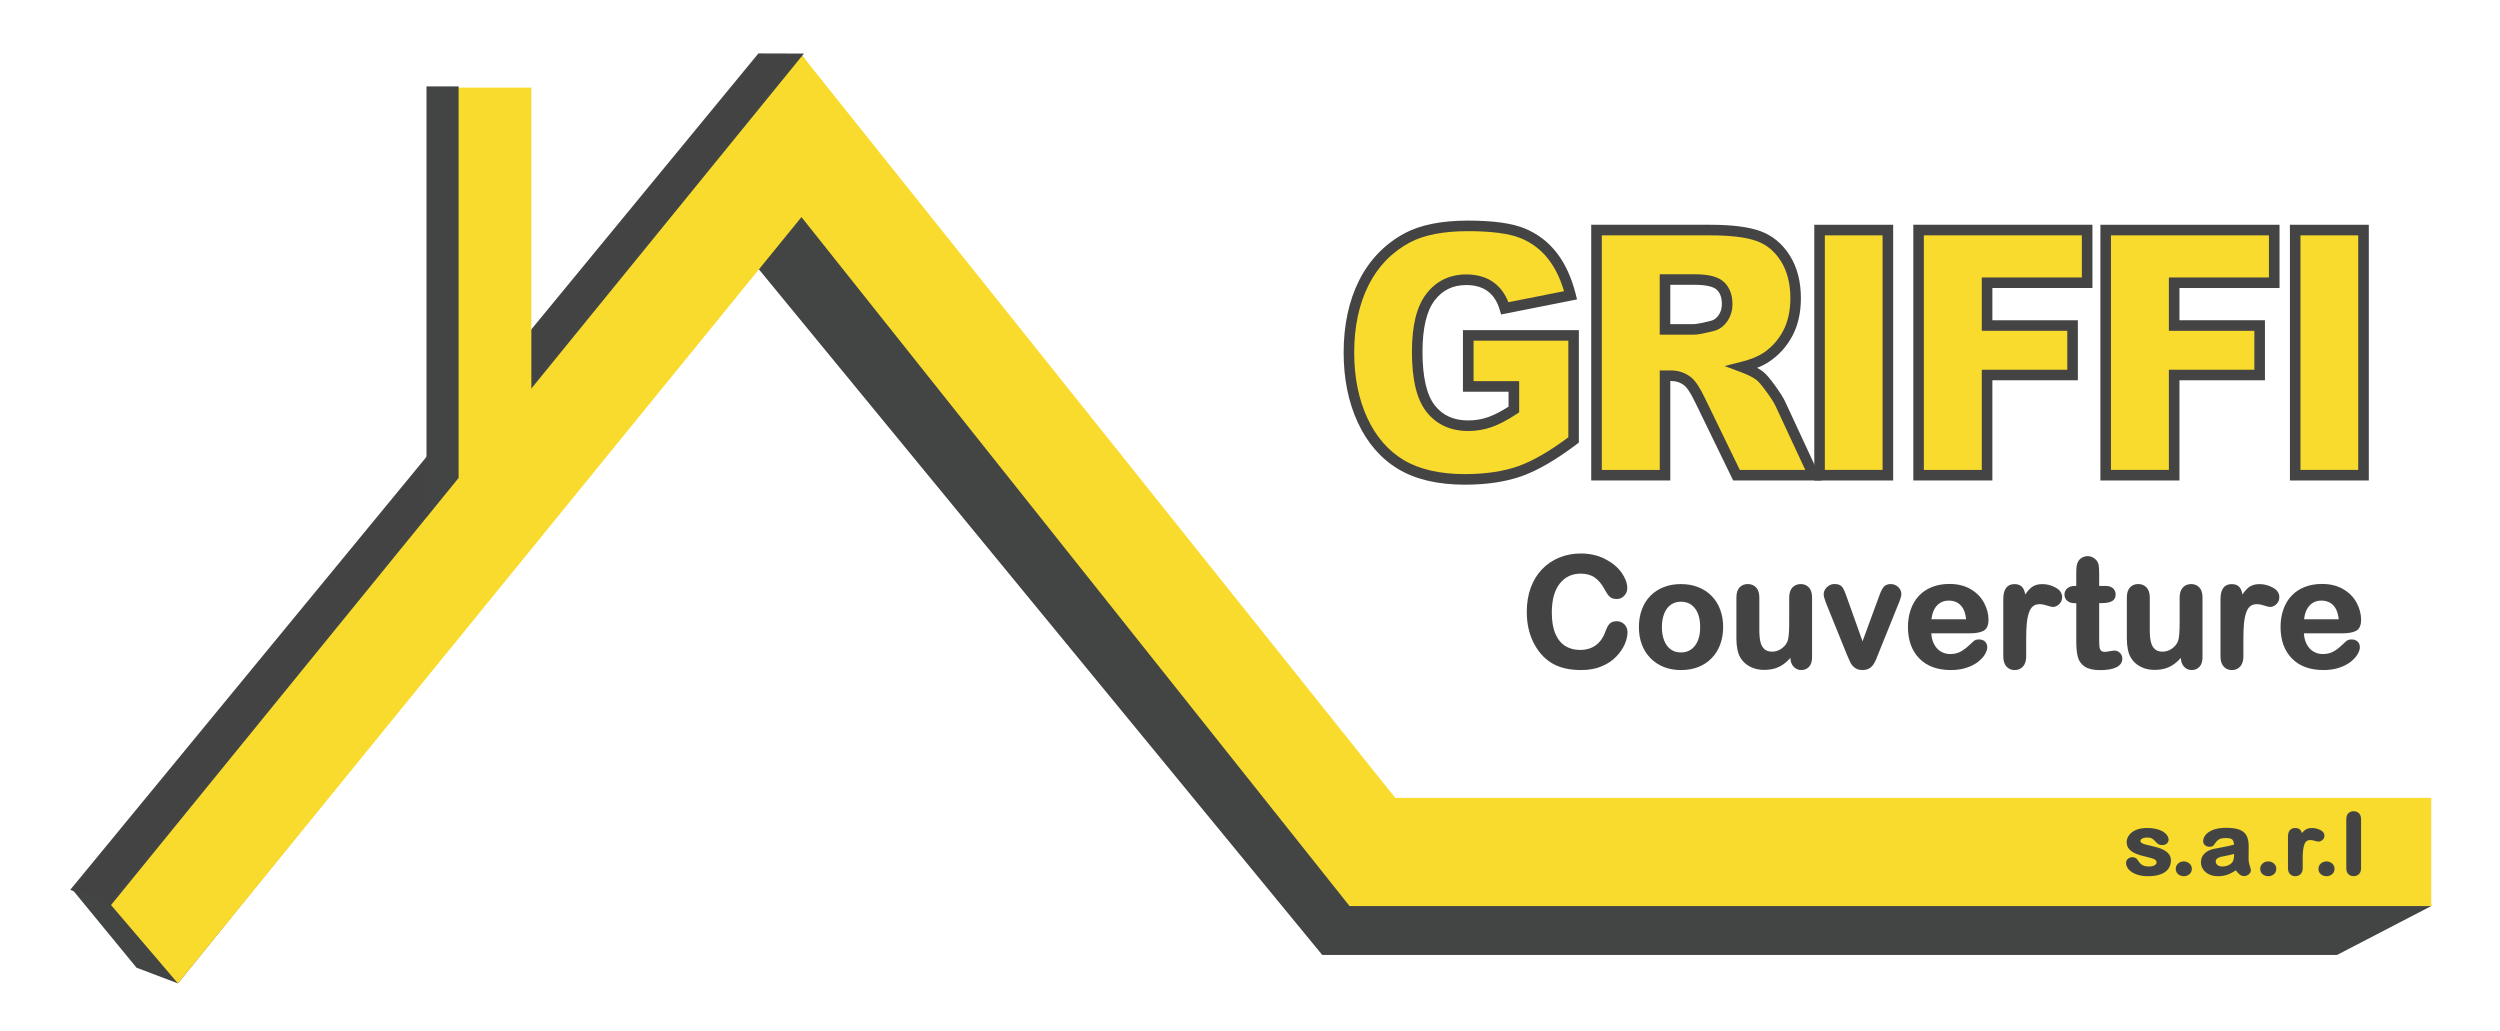 <?xml version="1.0" encoding="utf-8"?>
<!-- Generator: Adobe Illustrator 26.1.0, SVG Export Plug-In . SVG Version: 6.00 Build 0)  -->
<svg version="1.1" id="ORIGINAL" xmlns="http://www.w3.org/2000/svg" xmlns:xlink="http://www.w3.org/1999/xlink" x="0px" y="0px"
	 viewBox="0 0 751 309.62" style="enable-background:new 0 0 751 309.62;" xml:space="preserve">
<style type="text/css">
	.st0{fill-rule:evenodd;clip-rule:evenodd;fill:#434343;}
	.st1{fill:#434444;}
	.st2{fill-rule:evenodd;clip-rule:evenodd;fill:#F8DB2D;}
	.st3{fill-rule:evenodd;clip-rule:evenodd;fill:#434343;stroke:#434444;stroke-width:0.709;stroke-miterlimit:10;}
	.st4{fill:#F8DB2D;}
	.st5{fill:#444445;}
	.st6{fill:#434343;stroke:#434444;stroke-width:0.709;stroke-miterlimit:10;}
	.st7{fill-rule:evenodd;clip-rule:evenodd;fill:#434444;stroke:#434444;stroke-width:0.709;stroke-miterlimit:10;}
</style>
<g>
	<polygon class="st0" points="240.76,16.44 227.99,16.4 21.68,267.15 41.02,290.7 53.44,295.4 227.48,80.31 397.21,286.87 
		436.89,286.87 702.03,286.87 730.34,272.18 728.98,254.36 410.92,254.36 	"/>
	<path class="st1" d="M41.23,290.41l12.09,4.57L227.48,79.75l0.28,0.34l169.62,206.43h304.56l28.03-14.54l-1.31-17.26H410.74
		l-0.11-0.15L240.58,16.8l-12.42-0.04L22.13,267.15L41.23,290.41z"/>
</g>
<polygon class="st2" points="240.76,16.44 33.12,271.6 53.44,295.4 240.76,65.21 405.38,272.15 405.41,272.18 445.09,272.18 
	730.34,272.18 730.34,239.67 419.12,239.67 "/>
<polygon class="st3" points="21.68,267.15 33.12,271.6 240.76,16.44 227.99,16.4 "/>
<polygon class="st2" points="128.47,26.31 159.62,26.31 159.62,123.46 128.47,161.75 "/>
<g>
	<g>
		<g>
			<path class="st4" d="M441.07,116.08v-15.32h31.65v31.4c-6.06,4.59-11.42,7.71-16.07,9.37c-4.66,1.66-10.18,2.49-16.57,2.49
				c-7.87,0-14.28-1.49-19.24-4.47c-4.96-2.98-8.8-7.42-11.53-13.31c-2.73-5.89-4.09-12.66-4.09-20.29c0-8.04,1.49-15.03,4.48-20.97
				c2.98-5.94,7.35-10.46,13.11-13.54c4.49-2.38,10.53-3.57,18.13-3.57c7.32,0,12.8,0.74,16.43,2.21c3.63,1.47,6.65,3.76,9.04,6.86
				c2.4,3.1,4.2,7.02,5.4,11.78l-19.76,3.92c-0.81-2.78-2.19-4.91-4.14-6.38c-1.94-1.47-4.42-2.21-7.44-2.21
				c-4.49,0-8.07,1.73-10.74,5.2s-4,8.95-4,16.45c0,7.97,1.35,13.66,4.05,17.08c2.7,3.42,6.46,5.12,11.28,5.12
				c2.29,0,4.48-0.37,6.56-1.11c2.08-0.74,4.46-1.99,7.14-3.77v-6.93H441.07z"/>
			<path class="st5" d="M440.07,145.6c-8.12,0-14.87-1.58-20.05-4.7c-5.21-3.13-9.3-7.85-12.15-14.01
				c-2.81-6.08-4.24-13.13-4.24-20.96c0-8.25,1.56-15.54,4.64-21.68c3.12-6.21,7.76-11,13.78-14.23c4.71-2.49,11.06-3.75,18.88-3.75
				c7.6,0,13.17,0.76,17.03,2.33c3.88,1.57,7.14,4.05,9.7,7.36c2.52,3.26,4.43,7.42,5.68,12.36l0.41,1.62l-22.82,4.53l-0.41-1.39
				c-0.72-2.47-1.89-4.29-3.57-5.56c-1.65-1.25-3.83-1.89-6.48-1.89c-4.01,0-7.11,1.5-9.48,4.58c-2.44,3.17-3.67,8.38-3.67,15.48
				c0,7.57,1.25,12.98,3.7,16.09c2.4,3.04,5.68,4.52,10.03,4.52c2.1,0,4.13-0.34,6.03-1.01c1.77-0.63,3.81-1.68,6.09-3.13v-4.48
				h-13.7v-18.5h34.82v33.77l-0.63,0.48c-6.16,4.66-11.71,7.89-16.5,9.6C452.37,144.73,446.61,145.6,440.07,145.6z M440.93,69.44
				c-7.3,0-13.15,1.14-17.39,3.38c-5.43,2.91-9.61,7.23-12.43,12.85c-2.86,5.69-4.31,12.51-4.31,20.26c0,7.37,1.33,13.97,3.94,19.63
				c2.58,5.57,6.25,9.82,10.91,12.62c4.68,2.82,10.88,4.24,18.42,4.24c6.18,0,11.57-0.81,16.04-2.39c4.32-1.54,9.37-4.45,15.02-8.67
				v-29.02h-28.47v12.15h13.7v9.37l-0.71,0.47c-2.78,1.84-5.3,3.16-7.49,3.94c-2.24,0.79-4.62,1.2-7.09,1.2
				c-5.31,0-9.53-1.93-12.53-5.73c-2.95-3.74-4.39-9.65-4.39-18.06c0-7.93,1.42-13.63,4.33-17.42c2.97-3.86,7.01-5.82,12-5.82
				c3.35,0,6.18,0.85,8.4,2.53c1.87,1.42,3.29,3.37,4.24,5.82l16.72-3.32c-1.13-3.81-2.7-7.03-4.68-9.58
				c-2.21-2.86-5.03-5-8.38-6.36C453.34,70.15,448.01,69.44,440.93,69.44z"/>
		</g>
		<g>
			<path class="st4" d="M479.59,142.75V69.11h34.13c6.33,0,11.17,0.6,14.51,1.81c3.35,1.21,6.04,3.44,8.09,6.71
				c2.05,3.27,3.07,7.24,3.07,11.93c0,4.09-0.78,7.61-2.35,10.57c-1.57,2.96-3.72,5.37-6.47,7.21c-1.75,1.17-4.15,2.14-7.19,2.91
				c2.44,0.91,4.22,1.81,5.33,2.72c0.75,0.6,1.84,1.89,3.28,3.87c1.43,1.98,2.39,3.5,2.87,4.57l9.92,21.34h-23.14l-10.95-22.5
				c-1.39-2.91-2.62-4.8-3.71-5.68c-1.48-1.14-3.15-1.71-5.02-1.71h-1.81v29.89H479.59z M500.16,98.95h8.64c0.93,0,2.74-0.33,5.43-1
				c1.36-0.3,2.46-1.07,3.32-2.31c0.86-1.24,1.29-2.66,1.29-4.27c0-2.38-0.68-4.2-2.04-5.48c-1.36-1.27-3.9-1.91-7.64-1.91h-9V98.95
				z"/>
			<path class="st5" d="M547.27,144.34h-26.62l-11.38-23.4c-1.6-3.35-2.66-4.64-3.27-5.13c-1.18-0.91-2.5-1.36-4.02-1.36h-0.22
				v29.89H478V67.52h35.72c6.57,0,11.5,0.62,15.05,1.9c3.67,1.32,6.67,3.8,8.9,7.36c2.2,3.51,3.32,7.8,3.32,12.77
				c0,4.33-0.85,8.14-2.54,11.32c-1.69,3.19-4.04,5.8-6.99,7.78c-1.01,0.68-2.22,1.29-3.62,1.84c0.73,0.4,1.35,0.81,1.87,1.23
				c0.88,0.7,2.01,2.03,3.56,4.17c1.51,2.09,2.5,3.67,3.03,4.85L547.27,144.34z M522.64,141.16h19.66l-8.87-19.08
				c-0.44-0.99-1.36-2.43-2.72-4.31c-1.67-2.31-2.54-3.21-2.98-3.56c-0.98-0.8-2.63-1.62-4.89-2.47l-4.78-1.78l4.95-1.25
				c2.86-0.72,5.11-1.63,6.7-2.69c2.51-1.68,4.51-3.92,5.95-6.63c1.44-2.72,2.17-6.03,2.17-9.83c0-4.36-0.95-8.09-2.83-11.09
				c-1.87-2.98-4.26-4.96-7.29-6.06c-3.16-1.14-7.86-1.71-13.97-1.71h-32.55v70.47h17.4v-29.89h3.4c2.22,0,4.23,0.69,5.99,2.04
				c1.31,1.05,2.67,3.09,4.17,6.25L522.64,141.16z M508.8,100.54h-10.22V82.39h10.58c4.2,0,7.05,0.76,8.73,2.34
				c1.68,1.58,2.54,3.81,2.54,6.63c0,1.93-0.53,3.67-1.57,5.17c-1.09,1.57-2.53,2.57-4.28,2.96
				C511.73,100.2,509.89,100.54,508.8,100.54z M501.75,97.36h7.05c0.45,0,1.71-0.12,5.04-0.96c1-0.22,1.77-0.77,2.4-1.68
				c0.68-0.98,1.01-2.08,1.01-3.36c0-1.94-0.5-3.35-1.53-4.32c-0.72-0.67-2.44-1.48-6.55-1.48h-7.41V97.36z"/>
		</g>
		<g>
			<path class="st4" d="M546.6,69.11h20.53v73.64H546.6V69.11z"/>
			<path class="st5" d="M568.71,144.34h-23.7V67.52h23.7V144.34z M548.18,141.16h17.35V70.7h-17.35V141.16z"/>
		</g>
		<g>
			<path class="st4" d="M576.35,69.11h50.63v15.82h-30.06v12.86h25.68v14.87h-25.68v30.09h-20.57V69.11z"/>
			<path class="st5" d="M598.51,144.34h-23.75V67.52h53.81v19h-30.06v9.68h25.68v18.04h-25.68V144.34z M577.94,141.16h17.39v-30.09
				h25.68V99.38h-25.68V83.35h30.06V70.7h-47.46V141.16z"/>
		</g>
		<g>
			<path class="st4" d="M632.55,69.11h50.63v15.82h-30.06v12.86h25.68v14.87h-25.68v30.09h-20.57V69.11z"/>
			<path class="st5" d="M654.71,144.34h-23.75V67.52h53.81v19h-30.06v9.68h25.68v18.04h-25.68V144.34z M634.14,141.16h17.39v-30.09
				h25.68V99.38h-25.68V83.35h30.06V70.7h-47.46V141.16z"/>
		</g>
		<g>
			<path class="st4" d="M689.47,69.11H710v73.64h-20.53V69.11z"/>
			<path class="st5" d="M711.59,144.34h-23.7V67.52h23.7V144.34z M691.06,141.16h17.35V70.7h-17.35V141.16z"/>
		</g>
	</g>
</g>
<g>
	<path class="st6" d="M488.55,189.89c0,1.06-0.26,2.2-0.78,3.43c-0.52,1.23-1.34,2.44-2.45,3.62c-1.12,1.18-2.54,2.15-4.28,2.88
		c-1.73,0.74-3.76,1.11-6.06,1.11c-1.75,0-3.34-0.17-4.77-0.5c-1.43-0.33-2.73-0.85-3.9-1.55c-1.17-0.7-2.24-1.63-3.22-2.77
		c-0.87-1.04-1.62-2.21-2.24-3.5s-1.08-2.67-1.39-4.13c-0.31-1.46-0.46-3.02-0.46-4.66c0-2.67,0.39-5.06,1.17-7.17
		c0.78-2.11,1.89-3.92,3.34-5.42c1.45-1.5,3.14-2.64,5.09-3.43c1.95-0.78,4.02-1.18,6.22-1.18c2.68,0,5.08,0.54,7.17,1.61
		c2.1,1.07,3.7,2.39,4.82,3.97c1.12,1.58,1.67,3.07,1.67,4.47c0,0.77-0.27,1.45-0.81,2.04c-0.54,0.59-1.2,0.88-1.97,0.88
		c-0.86,0-1.5-0.2-1.93-0.61c-0.43-0.41-0.91-1.11-1.44-2.1c-0.87-1.64-1.9-2.87-3.09-3.69c-1.18-0.81-2.64-1.22-4.38-1.22
		c-2.76,0-4.96,1.05-6.6,3.14c-1.64,2.1-2.45,5.08-2.45,8.94c0,2.58,0.36,4.73,1.09,6.44c0.72,1.71,1.75,2.99,3.08,3.84
		c1.33,0.85,2.88,1.27,4.66,1.27c1.93,0,3.56-0.48,4.9-1.44c1.33-0.96,2.34-2.36,3.02-4.22c0.29-0.87,0.64-1.59,1.06-2.14
		c0.42-0.55,1.1-0.83,2.04-0.83c0.8,0,1.49,0.28,2.06,0.84C488.26,188.37,488.55,189.06,488.55,189.89z"/>
	<path class="st6" d="M517.28,188.38c0,1.84-0.29,3.54-0.86,5.09c-0.57,1.55-1.4,2.89-2.49,4c-1.09,1.12-2.38,1.97-3.89,2.57
		c-1.51,0.6-3.21,0.89-5.09,0.89c-1.87,0-3.55-0.3-5.05-0.91c-1.49-0.6-2.79-1.47-3.88-2.59c-1.09-1.12-1.92-2.45-2.49-3.98
		c-0.57-1.53-0.85-3.22-0.85-5.08c0-1.87,0.29-3.58,0.86-5.14c0.57-1.55,1.4-2.88,2.47-3.98c1.07-1.1,2.37-1.95,3.89-2.55
		c1.52-0.6,3.21-0.89,5.05-0.89c1.87,0,3.57,0.3,5.09,0.91c1.52,0.6,2.83,1.46,3.91,2.58c1.09,1.12,1.91,2.44,2.48,3.98
		C517,184.82,517.28,186.52,517.28,188.38z M511.08,188.38c0-2.52-0.55-4.48-1.66-5.88c-1.11-1.4-2.6-2.1-4.47-2.1
		c-1.21,0-2.27,0.31-3.19,0.94c-0.92,0.63-1.63,1.55-2.13,2.77c-0.5,1.22-0.75,2.65-0.75,4.28c0,1.61,0.25,3.02,0.74,4.23
		c0.49,1.21,1.19,2.13,2.1,2.77c0.91,0.64,1.99,0.96,3.22,0.96c1.87,0,3.36-0.7,4.47-2.12
		C510.53,192.81,511.08,190.86,511.08,188.38z"/>
	<path class="st6" d="M538.19,197.45v-0.79c-0.74,0.94-1.52,1.72-2.33,2.35c-0.81,0.63-1.7,1.11-2.67,1.41
		c-0.97,0.31-2.07,0.46-3.3,0.46c-1.49,0-2.83-0.31-4.02-0.93c-1.18-0.62-2.1-1.47-2.75-2.56c-0.77-1.31-1.15-3.2-1.15-5.66v-12.24
		c0-1.24,0.28-2.16,0.84-2.77s1.3-0.92,2.22-0.92c0.94,0,1.69,0.31,2.26,0.93c0.57,0.62,0.86,1.54,0.86,2.76v9.89
		c0,1.43,0.12,2.64,0.36,3.61s0.67,1.73,1.3,2.29c0.63,0.55,1.47,0.83,2.55,0.83c1.04,0,2.02-0.31,2.94-0.93
		c0.92-0.62,1.59-1.43,2.01-2.42c0.35-0.87,0.52-2.79,0.52-5.75v-7.51c0-1.22,0.29-2.14,0.86-2.76c0.57-0.62,1.32-0.93,2.24-0.93
		s1.66,0.31,2.22,0.92s0.84,1.54,0.84,2.77v17.9c0,1.18-0.27,2.06-0.8,2.65c-0.54,0.59-1.23,0.88-2.07,0.88
		c-0.84,0-1.54-0.31-2.09-0.92C538.47,199.41,538.19,198.55,538.19,197.45z"/>
	<path class="st6" d="M554.5,179.66l5,14.03l5.38-14.64c0.42-1.18,0.84-2.01,1.24-2.5c0.41-0.49,1.03-0.74,1.86-0.74
		c0.78,0,1.45,0.26,2,0.79c0.55,0.53,0.83,1.14,0.83,1.83c0,0.27-0.05,0.59-0.15,0.95c-0.1,0.36-0.21,0.7-0.34,1.02
		c-0.13,0.32-0.28,0.68-0.44,1.09l-5.93,14.71c-0.17,0.42-0.38,0.96-0.64,1.61c-0.26,0.65-0.56,1.2-0.88,1.66
		c-0.32,0.46-0.72,0.82-1.2,1.07c-0.48,0.26-1.05,0.38-1.73,0.38c-0.87,0-1.57-0.2-2.09-0.6c-0.52-0.4-0.91-0.84-1.15-1.31
		c-0.25-0.48-0.67-1.41-1.26-2.82l-5.88-14.55c-0.14-0.36-0.28-0.72-0.42-1.09c-0.14-0.36-0.26-0.73-0.36-1.11
		c-0.1-0.38-0.15-0.7-0.15-0.97c0-0.42,0.13-0.84,0.38-1.26c0.26-0.41,0.61-0.75,1.06-1.02c0.45-0.26,0.94-0.4,1.47-0.4
		c1.03,0,1.73,0.29,2.12,0.88C553.61,177.29,554.04,178.28,554.5,179.66z"/>
	<path class="st6" d="M591.88,189.89H579.8c0.02,1.4,0.3,2.64,0.85,3.71c0.55,1.07,1.28,1.88,2.19,2.42
		c0.91,0.54,1.92,0.81,3.02,0.81c0.74,0,1.41-0.09,2.03-0.26c0.61-0.17,1.2-0.44,1.78-0.81c0.57-0.37,1.1-0.77,1.58-1.19
		c0.48-0.42,1.11-1,1.88-1.72c0.32-0.27,0.77-0.41,1.36-0.41c0.63,0,1.15,0.17,1.54,0.52c0.39,0.35,0.59,0.84,0.59,1.47
		c0,0.56-0.22,1.21-0.66,1.96s-1.1,1.46-1.98,2.15c-0.88,0.69-1.99,1.26-3.33,1.71s-2.87,0.68-4.6,0.68c-3.97,0-7.05-1.13-9.25-3.39
		s-3.3-5.33-3.3-9.21c0-1.82,0.27-3.52,0.81-5.08s1.33-2.9,2.38-4.02c1.04-1.12,2.32-1.97,3.85-2.57c1.52-0.6,3.21-0.89,5.07-0.89
		c2.41,0,4.48,0.51,6.21,1.53c1.73,1.02,3.02,2.33,3.88,3.95c0.86,1.61,1.29,3.26,1.29,4.93c0,1.55-0.45,2.56-1.33,3.02
		C594.75,189.66,593.49,189.89,591.88,189.89z M579.8,186.38H591c-0.15-2.11-0.72-3.69-1.71-4.74c-0.99-1.05-2.29-1.57-3.9-1.57
		c-1.54,0-2.8,0.53-3.79,1.6S580.01,184.3,579.8,186.38z"/>
	<path class="st6" d="M608.31,192.02v5.16c0,1.25-0.29,2.19-0.88,2.82c-0.59,0.63-1.33,0.94-2.24,0.94c-0.89,0-1.62-0.32-2.19-0.95
		s-0.86-1.57-0.86-2.81v-17.2c0-2.78,1-4.16,3.01-4.16c1.03,0,1.76,0.32,2.22,0.97c0.45,0.65,0.7,1.61,0.75,2.87
		c0.74-1.27,1.5-2.22,2.27-2.87c0.78-0.65,1.81-0.97,3.11-0.97c1.3,0,2.56,0.32,3.78,0.97c1.22,0.65,1.83,1.51,1.83,2.58
		c0,0.75-0.26,1.38-0.78,1.87c-0.52,0.49-1.08,0.74-1.69,0.74c-0.23,0-0.77-0.14-1.64-0.42c-0.87-0.28-1.63-0.42-2.3-0.42
		c-0.91,0-1.64,0.24-2.22,0.71c-0.57,0.48-1.02,1.18-1.33,2.12c-0.32,0.94-0.54,2.05-0.66,3.34
		C608.37,188.59,608.31,190.16,608.31,192.02z"/>
	<path class="st6" d="M623.38,176.36h0.68v-3.71c0-1,0.03-1.78,0.08-2.34c0.05-0.57,0.2-1.05,0.44-1.46
		c0.24-0.42,0.59-0.77,1.04-1.03c0.45-0.26,0.96-0.4,1.52-0.4c0.78,0,1.49,0.29,2.13,0.88c0.42,0.39,0.69,0.87,0.8,1.44
		c0.11,0.57,0.17,1.37,0.17,2.41v4.21h2.26c0.87,0,1.54,0.21,2,0.62c0.46,0.42,0.69,0.95,0.69,1.6c0,0.83-0.33,1.41-0.98,1.74
		c-0.66,0.33-1.6,0.5-2.82,0.5h-1.15v11.36c0,0.97,0.03,1.71,0.1,2.23s0.25,0.94,0.54,1.27c0.29,0.32,0.77,0.49,1.44,0.49
		c0.36,0,0.85-0.06,1.47-0.19c0.62-0.13,1.1-0.19,1.45-0.19c0.5,0,0.95,0.2,1.35,0.6c0.4,0.4,0.6,0.89,0.6,1.48
		c0,1-0.54,1.76-1.63,2.29c-1.09,0.53-2.65,0.79-4.68,0.79c-1.93,0-3.39-0.32-4.39-0.97c-1-0.65-1.65-1.55-1.96-2.69
		c-0.31-1.15-0.46-2.68-0.46-4.59v-11.86h-0.81c-0.89,0-1.57-0.21-2.04-0.63c-0.47-0.42-0.7-0.96-0.7-1.61
		c0-0.65,0.25-1.18,0.74-1.6C621.73,176.57,622.44,176.36,623.38,176.36z"/>
	<path class="st6" d="M655.48,197.45v-0.79c-0.74,0.94-1.52,1.72-2.33,2.35s-1.7,1.11-2.67,1.41c-0.97,0.31-2.07,0.46-3.3,0.46
		c-1.49,0-2.83-0.31-4.02-0.93c-1.18-0.62-2.1-1.47-2.75-2.56c-0.77-1.31-1.15-3.2-1.15-5.66v-12.24c0-1.24,0.28-2.16,0.84-2.77
		c0.56-0.61,1.3-0.92,2.22-0.92c0.94,0,1.69,0.31,2.26,0.93c0.57,0.62,0.86,1.54,0.86,2.76v9.89c0,1.43,0.12,2.64,0.36,3.61
		s0.67,1.73,1.3,2.29c0.63,0.55,1.47,0.83,2.55,0.83c1.04,0,2.02-0.31,2.94-0.93c0.92-0.62,1.59-1.43,2.01-2.42
		c0.35-0.87,0.52-2.79,0.52-5.75v-7.51c0-1.22,0.29-2.14,0.86-2.76c0.57-0.62,1.32-0.93,2.24-0.93s1.66,0.31,2.22,0.92
		s0.84,1.54,0.84,2.77v17.9c0,1.18-0.27,2.06-0.8,2.65c-0.54,0.59-1.23,0.88-2.07,0.88c-0.84,0-1.54-0.31-2.09-0.92
		C655.76,199.41,655.48,198.55,655.48,197.45z"/>
	<path class="st6" d="M673.56,192.02v5.16c0,1.25-0.29,2.19-0.88,2.82c-0.59,0.63-1.33,0.94-2.24,0.94c-0.89,0-1.62-0.32-2.19-0.95
		s-0.86-1.57-0.86-2.81v-17.2c0-2.78,1-4.16,3.01-4.16c1.03,0,1.76,0.32,2.22,0.97c0.45,0.65,0.7,1.61,0.75,2.87
		c0.74-1.27,1.5-2.22,2.27-2.87c0.78-0.65,1.81-0.97,3.11-0.97c1.3,0,2.56,0.32,3.78,0.97c1.22,0.65,1.83,1.51,1.83,2.58
		c0,0.75-0.26,1.38-0.78,1.87c-0.52,0.49-1.08,0.74-1.69,0.74c-0.23,0-0.77-0.14-1.64-0.42c-0.87-0.28-1.63-0.42-2.3-0.42
		c-0.91,0-1.64,0.24-2.22,0.71c-0.57,0.48-1.02,1.18-1.33,2.12c-0.32,0.94-0.54,2.05-0.66,3.34S673.56,190.16,673.56,192.02z"/>
	<path class="st6" d="M703.81,189.89h-12.08c0.02,1.4,0.3,2.64,0.85,3.71c0.55,1.07,1.28,1.88,2.19,2.42
		c0.91,0.54,1.92,0.81,3.02,0.81c0.74,0,1.41-0.09,2.03-0.26c0.61-0.17,1.2-0.44,1.78-0.81c0.57-0.37,1.1-0.77,1.58-1.19
		c0.48-0.42,1.11-1,1.88-1.72c0.32-0.27,0.77-0.41,1.36-0.41c0.63,0,1.15,0.17,1.54,0.52c0.39,0.35,0.59,0.84,0.59,1.47
		c0,0.56-0.22,1.21-0.66,1.96c-0.44,0.75-1.1,1.46-1.98,2.15c-0.88,0.69-1.99,1.26-3.33,1.71s-2.87,0.68-4.6,0.68
		c-3.97,0-7.05-1.13-9.25-3.39s-3.3-5.33-3.3-9.21c0-1.82,0.27-3.52,0.81-5.08s1.33-2.9,2.38-4.02c1.04-1.12,2.32-1.97,3.85-2.57
		c1.52-0.6,3.21-0.89,5.07-0.89c2.41,0,4.48,0.51,6.21,1.53c1.73,1.02,3.02,2.33,3.88,3.95c0.86,1.61,1.29,3.26,1.29,4.93
		c0,1.55-0.45,2.56-1.33,3.02C706.68,189.66,705.42,189.89,703.81,189.89z M691.73,186.38h11.2c-0.15-2.11-0.72-3.69-1.71-4.74
		c-0.99-1.05-2.29-1.57-3.9-1.57c-1.54,0-2.8,0.53-3.79,1.6S691.94,184.3,691.73,186.38z"/>
</g>
<g>
	<path class="st6" d="M651.8,258.43c0,0.93-0.25,1.74-0.75,2.4c-0.5,0.67-1.24,1.17-2.22,1.51c-0.98,0.34-2.17,0.52-3.57,0.52
		c-1.34,0-2.48-0.19-3.44-0.56s-1.66-0.84-2.12-1.4s-0.68-1.12-0.68-1.68c0-0.37,0.15-0.69,0.44-0.96c0.29-0.26,0.66-0.4,1.11-0.4
		c0.39,0,0.69,0.09,0.9,0.26c0.21,0.17,0.41,0.42,0.6,0.73c0.38,0.6,0.84,1.05,1.37,1.35c0.53,0.3,1.26,0.45,2.18,0.45
		c0.75,0,1.36-0.15,1.84-0.45c0.48-0.3,0.72-0.65,0.72-1.04c0-0.6-0.25-1.03-0.74-1.3s-1.31-0.53-2.45-0.78
		c-1.28-0.29-2.33-0.59-3.13-0.91c-0.81-0.32-1.45-0.74-1.93-1.26c-0.48-0.52-0.72-1.16-0.72-1.92c0-0.68,0.22-1.32,0.67-1.92
		c0.45-0.6,1.1-1.09,1.97-1.45c0.87-0.36,1.92-0.54,3.15-0.54c0.96,0,1.83,0.09,2.6,0.27c0.77,0.18,1.41,0.43,1.92,0.73
		c0.51,0.31,0.91,0.65,1.17,1.02s0.4,0.74,0.4,1.09c0,0.39-0.14,0.71-0.43,0.96c-0.29,0.25-0.69,0.37-1.22,0.37
		c-0.38,0-0.71-0.1-0.98-0.3s-0.58-0.5-0.92-0.89c-0.28-0.33-0.61-0.6-1-0.79c-0.38-0.2-0.9-0.3-1.56-0.3
		c-0.67,0-1.23,0.13-1.68,0.39c-0.45,0.26-0.67,0.58-0.67,0.97c0,0.36,0.16,0.65,0.49,0.88c0.33,0.23,0.77,0.42,1.32,0.56
		c0.55,0.15,1.32,0.33,2.29,0.55c1.16,0.26,2.1,0.56,2.83,0.92c0.73,0.36,1.29,0.78,1.67,1.26
		C651.61,257.26,651.8,257.81,651.8,258.43z"/>
	<path class="st6" d="M656.03,262.86c-0.56,0-1.05-0.17-1.46-0.5c-0.41-0.33-0.62-0.79-0.62-1.39c0-0.5,0.2-0.94,0.59-1.3
		c0.39-0.36,0.87-0.55,1.45-0.55s1.06,0.18,1.47,0.54c0.41,0.36,0.61,0.8,0.61,1.31c0,0.59-0.2,1.05-0.61,1.38
		S656.58,262.86,656.03,262.86z"/>
	<path class="st6" d="M671.73,260.95c-0.9,0.64-1.77,1.11-2.61,1.43s-1.79,0.48-2.83,0.48c-0.96,0-1.79-0.17-2.52-0.52
		c-0.72-0.34-1.28-0.81-1.67-1.4c-0.39-0.59-0.59-1.22-0.59-1.91c0-0.93,0.32-1.72,0.97-2.37c0.65-0.65,1.53-1.09,2.66-1.32
		c0.24-0.05,0.82-0.16,1.76-0.33s1.74-0.33,2.41-0.48s1.39-0.32,2.18-0.53c-0.05-0.89-0.24-1.55-0.59-1.97
		c-0.35-0.42-1.08-0.63-2.18-0.63c-0.95,0-1.66,0.12-2.14,0.36c-0.48,0.24-0.89,0.6-1.23,1.08c-0.34,0.48-0.58,0.8-0.72,0.95
		c-0.14,0.15-0.44,0.23-0.91,0.23c-0.42,0-0.78-0.12-1.08-0.37c-0.31-0.24-0.46-0.56-0.46-0.94c0-0.6,0.23-1.17,0.7-1.74
		c0.46-0.56,1.19-1.03,2.17-1.39c0.98-0.36,2.21-0.55,3.67-0.55c1.64,0,2.93,0.18,3.86,0.53s1.6,0.91,1.99,1.67
		c0.39,0.76,0.58,1.77,0.58,3.03c0,0.79,0,1.47-0.01,2.02c0,0.55-0.01,1.17-0.02,1.85c0,0.64,0.12,1.3,0.35,1.99
		s0.35,1.14,0.35,1.33c0,0.35-0.18,0.66-0.54,0.95c-0.36,0.29-0.77,0.43-1.22,0.43c-0.38,0-0.76-0.16-1.13-0.49
		C672.55,262.05,672.15,261.57,671.73,260.95z M671.49,256.05c-0.55,0.18-1.34,0.37-2.38,0.58c-1.04,0.2-1.76,0.35-2.16,0.45
		c-0.4,0.1-0.78,0.28-1.15,0.56c-0.36,0.28-0.55,0.66-0.55,1.16c0,0.51,0.21,0.95,0.64,1.31c0.43,0.36,0.99,0.54,1.68,0.54
		c0.74,0,1.42-0.15,2.04-0.44c0.62-0.29,1.08-0.67,1.37-1.14c0.34-0.51,0.5-1.36,0.5-2.53V256.05z"/>
	<path class="st6" d="M681.4,262.86c-0.56,0-1.05-0.17-1.46-0.5c-0.41-0.33-0.62-0.79-0.62-1.39c0-0.5,0.2-0.94,0.59-1.3
		c0.39-0.36,0.87-0.55,1.45-0.55s1.06,0.18,1.47,0.54c0.41,0.36,0.61,0.8,0.61,1.31c0,0.59-0.2,1.05-0.61,1.38
		S681.94,262.86,681.4,262.86z"/>
	<path class="st6" d="M691.38,257.97v2.83c0,0.69-0.18,1.2-0.53,1.54c-0.35,0.34-0.81,0.52-1.35,0.52c-0.54,0-0.98-0.17-1.32-0.52
		s-0.52-0.86-0.52-1.54v-9.43c0-1.52,0.61-2.28,1.82-2.28c0.62,0,1.07,0.18,1.34,0.53c0.27,0.36,0.42,0.88,0.45,1.58
		c0.45-0.7,0.9-1.22,1.37-1.58c0.47-0.36,1.09-0.53,1.88-0.53c0.78,0,1.54,0.18,2.28,0.53s1.11,0.83,1.11,1.42
		c0,0.41-0.16,0.75-0.47,1.02c-0.31,0.27-0.65,0.4-1.02,0.4c-0.14,0-0.47-0.08-0.99-0.23s-0.99-0.23-1.39-0.23
		c-0.55,0-0.99,0.13-1.34,0.39s-0.61,0.65-0.8,1.16c-0.19,0.51-0.32,1.12-0.4,1.83C691.41,256.09,691.38,256.96,691.38,257.97z"/>
	<path class="st6" d="M698.9,262.86c-0.56,0-1.05-0.17-1.46-0.5c-0.41-0.33-0.62-0.79-0.62-1.39c0-0.5,0.2-0.94,0.59-1.3
		c0.39-0.36,0.87-0.55,1.45-0.55s1.06,0.18,1.47,0.54c0.41,0.36,0.61,0.8,0.61,1.31c0,0.59-0.2,1.05-0.61,1.38
		S699.44,262.86,698.9,262.86z"/>
	<path class="st6" d="M705.18,260.8v-14.69c0-0.68,0.17-1.19,0.5-1.54c0.33-0.35,0.78-0.52,1.34-0.52s1.02,0.17,1.37,0.51
		c0.35,0.34,0.52,0.86,0.52,1.54v14.69c0,0.69-0.17,1.2-0.53,1.54c-0.35,0.34-0.8,0.52-1.36,0.52c-0.55,0-0.99-0.18-1.33-0.53
		C705.35,261.97,705.18,261.46,705.18,260.8z"/>
</g>
<polygon class="st7" points="137.41,26.31 128.47,26.31 128.47,154.44 137.41,143.45 "/>
</svg>
